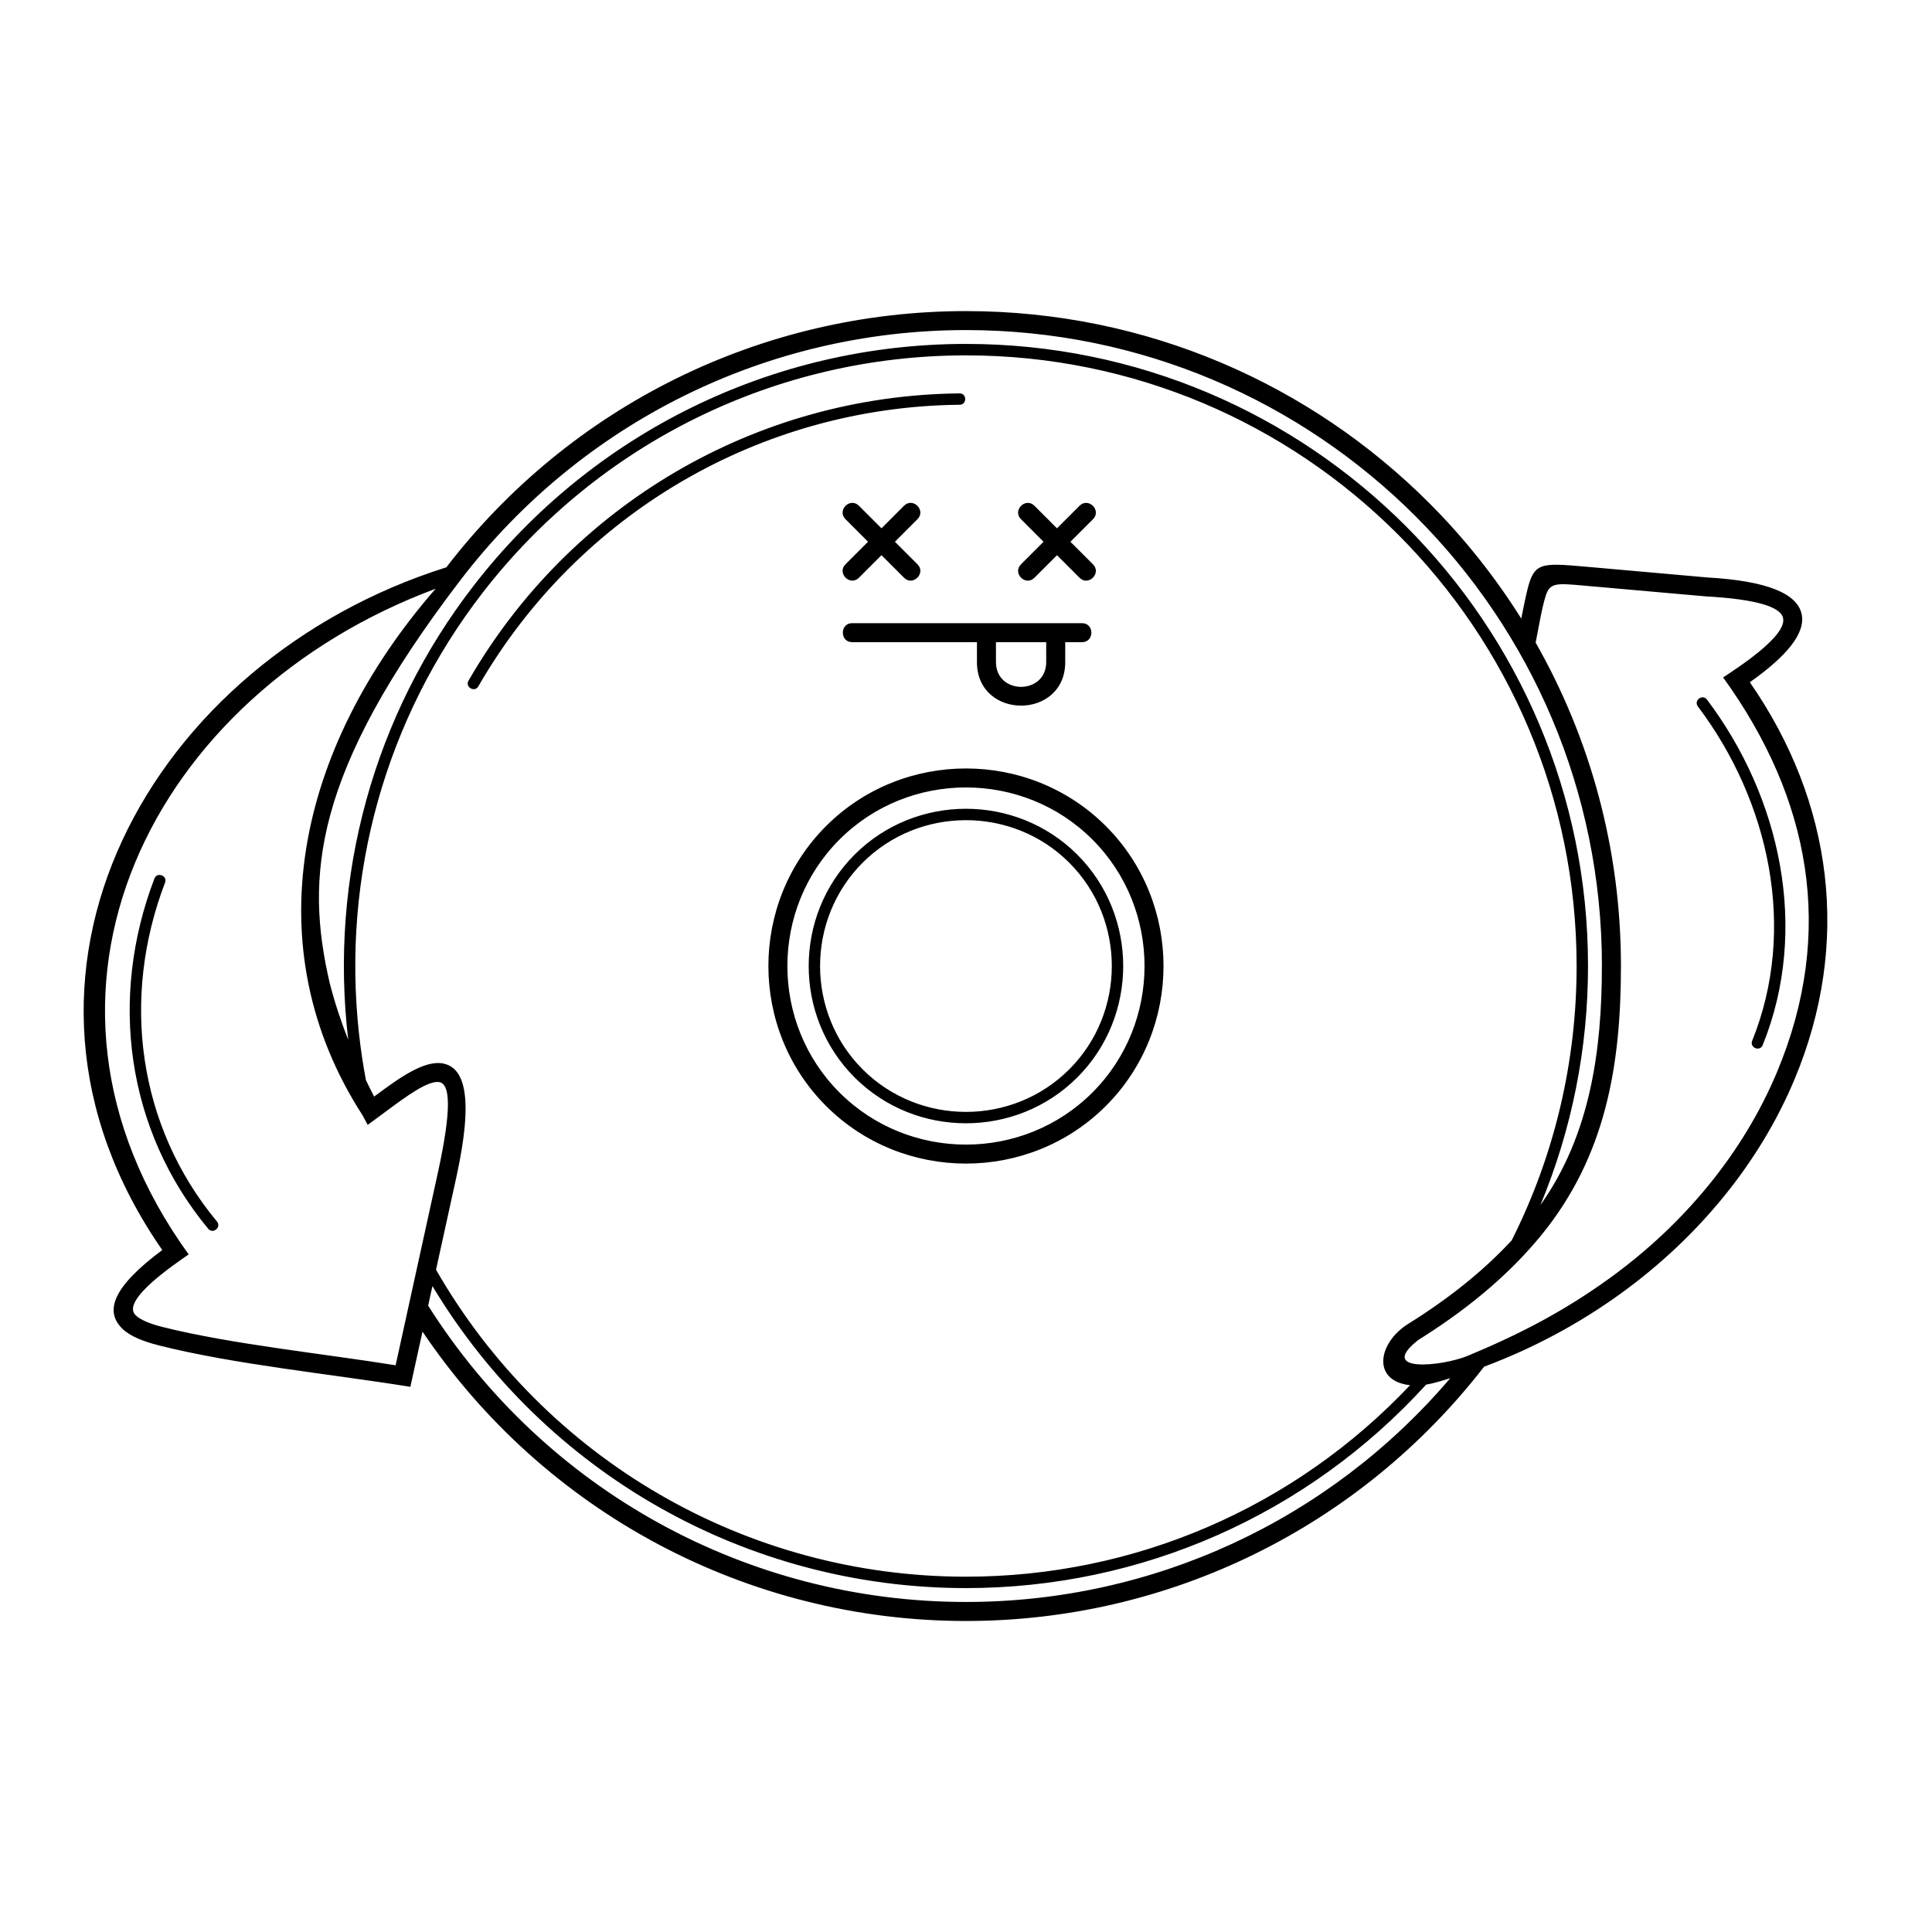 <?xml version="1.0" encoding="UTF-8"?>
<!-- Uploaded to: SVG Find, www.svgrepo.com, Generator: SVG Find Mixer Tools -->
<svg fill="#000000" width="800px" height="800px" version="1.1" viewBox="144 144 512 512" xmlns="http://www.w3.org/2000/svg">
 <path d="m371.62 297.11c-2.344 2.344-5.906-1.219-3.562-3.562l5.981-5.981-5.981-5.981c-2.344-2.344 1.219-5.906 3.562-3.562l5.981 5.981 5.981-5.981c2.344-2.344 5.906 1.219 3.562 3.562l-5.981 5.981 5.981 5.981c2.344 2.344-1.219 5.906-3.562 3.562l-5.981-5.981zm-186.7 79.723c0.707-1.855 3.527-0.781 2.82 1.074-11.695 30.547-7.309 64.426 13.75 89.801 1.266 1.52-1.051 3.445-2.312 1.926-21.766-26.223-26.352-61.219-14.258-92.801zm409.04-45.613c-1.195-1.586 1.211-3.402 2.41-1.816 19.535 25.906 27.16 60.867 14.773 91.539-0.738 1.84-3.535 0.719-2.797-1.121 11.992-29.695 4.519-63.531-14.383-88.598zm-25.434 68.785c0-46.539-18.863-88.672-49.363-119.17s-72.633-49.363-119.17-49.363c-52.723 0-101.96 24.449-133.91 66.184-39.211 51.227-41.223 78.754-34.715 106.82 1.258 4.941 2.898 9.977 4.922 15.109-5.098-43.008 6.715-86.141 33.297-120.46 31.281-40.383 79.168-63.984 130.4-63.984 45.523 0 86.738 18.453 116.57 48.285 29.832 29.832 48.285 71.047 48.285 116.57 0 21.773-4.25 43.285-12.629 63.375 13.234-18.602 16.305-41.074 16.305-63.375zm-16.199 71.492c-7.859 9.586-18.113 18.453-30.758 26.527-0.559 0.355-1.121 0.711-1.691 1.066-11.152 8.758 6.266 7.059 13.145 4.195 14.133-5.883 25.688-11.977 37.5-20.512 20.012-14.465 35.523-33.465 44.391-54.633 15.613-37.277 8.781-72.727-14.266-104.61 3.777-2.531 16.938-10.934 15.887-15.734-0.656-3.004-7.094-4.992-20.441-5.746l-32.406-2.863c-7.262-0.645-8.945-0.793-10.059 2.707-1.098 3.457-1.934 8.852-2.668 12.402 14.387 25.285 22.605 54.539 22.605 85.711 0 26.301-4.008 50.484-21.238 71.492zm-5.18-163.58c0.523-2.519 1-5.082 1.613-7.574 1.789-7.309 3.606-7.207 15.355-6.18l32.328 2.867c15.926 0.906 23.824 4.285 25.008 9.699 1.094 5.016-3.852 11.109-13.73 18.066 22.012 31.73 26.945 69.199 11.832 105.28-9.223 22.02-25.332 41.766-46.102 56.777-10.879 7.863-23.039 14.43-36.156 19.336-32.973 42.574-83.449 67.391-137.3 67.391-57.902 0-111.69-28.703-144.03-76.691l-3.215 14.641c-20.734-3.367-46.746-5.938-66.648-10.984-4.289-1.086-7.672-2.469-9.668-4.414-4.711-4.598-2.742-10.945 10.57-20.855-50.484-72.688-2.938-156.34 75.285-180.93 32.91-42.832 83.527-67.902 137.71-67.902 47.93 0 91.324 19.43 122.73 50.84 9.242 9.242 17.445 19.52 24.422 30.648zm-18.793 201.31c-1.957 0.602-4.41 1.391-6.426 1.715-31.344 34.43-75.371 53.918-121.94 53.918-58.012 0-111.51-30.348-141.39-80.039l-1.137 5.18c30.988 48.973 84.562 78.535 142.52 78.535 49.594 0 96.227-21.574 128.36-59.312zm-10.672 1.863c-10.234-1.121-8.535-11.246-0.465-16.27 10.961-6.824 20.098-14.215 27.402-22.121 11.375-22.586 17.199-47.406 17.199-72.695 0-44.688-18.113-85.148-47.398-114.43-29.285-29.285-69.742-47.398-114.43-47.398-50.301 0-97.316 23.176-128.02 62.824-25.777 33.281-37.406 75.02-32.848 116.78 0.461 4.215 1.082 8.375 1.855 12.477 0.699 1.441 1.422 2.891 2.176 4.348 6.363-4.727 13.309-9.859 18.422-8.738 5.57 1.223 8.008 8.918 3.348 30.156l-5.371 24.469c28.93 50.371 82.332 81.348 140.43 81.348 44.699 0 87.016-18.254 117.69-50.746zm-258.23-211.07c-74.91 27.832-115.67 106.94-65.457 176.41-2.945 2.094-18.148 12.117-14.066 16.102 1.332 1.297 3.867 2.305 7.215 3.148 18.09 4.555 43.551 7.184 61.699 10.133l11.156-50.844c3.848-17.531 3.188-23.586 0.508-24.176-2.934-0.645-8.957 3.832-14.465 7.922-0.879 0.652-1.75 1.301-2.269 1.68l-2.332 1.707-1.367-2.543c-28.668-44.406-17.703-97.02 19.371-139.54zm11.32 25.863c-0.984 1.715-3.594 0.215-2.609-1.5 26.91-46.68 76.246-75.582 130.13-76.133 1.98-0.016 2.004 2.996 0.023 3.012-52.809 0.539-101.17 28.875-127.55 74.621zm158.73 44.609c16.211 16.211 16.211 42.82 0 59.031-16.211 16.211-42.82 16.211-59.031 0-16.211-16.211-16.211-42.82 0-59.031 16.211-16.211 42.82-16.211 59.031 0zm-2.137 2.137c-15.035-15.035-39.719-15.035-54.758 0-15.035 15.035-15.035 39.719 0 54.758 15.035 15.035 39.719 15.035 54.758 0 15.035-15.035 15.035-39.719 0-54.758zm9.703-9.703c20.367 20.367 20.367 53.793 0 74.16-20.367 20.367-53.793 20.367-74.16 0-20.367-20.367-20.367-53.793 0-74.16 20.367-20.367 53.793-20.367 74.16 0zm-3.562 3.562c-18.41-18.41-48.629-18.41-67.035 0-18.41 18.41-18.41 48.629 0 67.035 18.41 18.41 48.629 18.41 67.035 0 18.41-18.41 18.41-48.629 0-67.035zm-2.766-57.344c3.312 0 3.312 5.039 0 5.039h-4.445v5.273c0 15.391-23.395 15.391-23.395 0v-5.273h-33.055c-3.312 0-3.312-5.039 0-5.039h60.895zm-22.801 5.039v5.273c0 8.758 13.316 8.758 13.316 0v-5.273zm25.715-20.629c2.344 2.344-1.219 5.906-3.562 3.562l-5.981-5.981-5.981 5.981c-2.344 2.344-5.906-1.219-3.562-3.562l5.981-5.981-5.981-5.981c-2.344-2.344 1.219-5.906 3.562-3.562l5.981 5.981 5.981-5.981c2.344-2.344 5.906 1.219 3.562 3.562l-5.981 5.981z"/>
</svg>